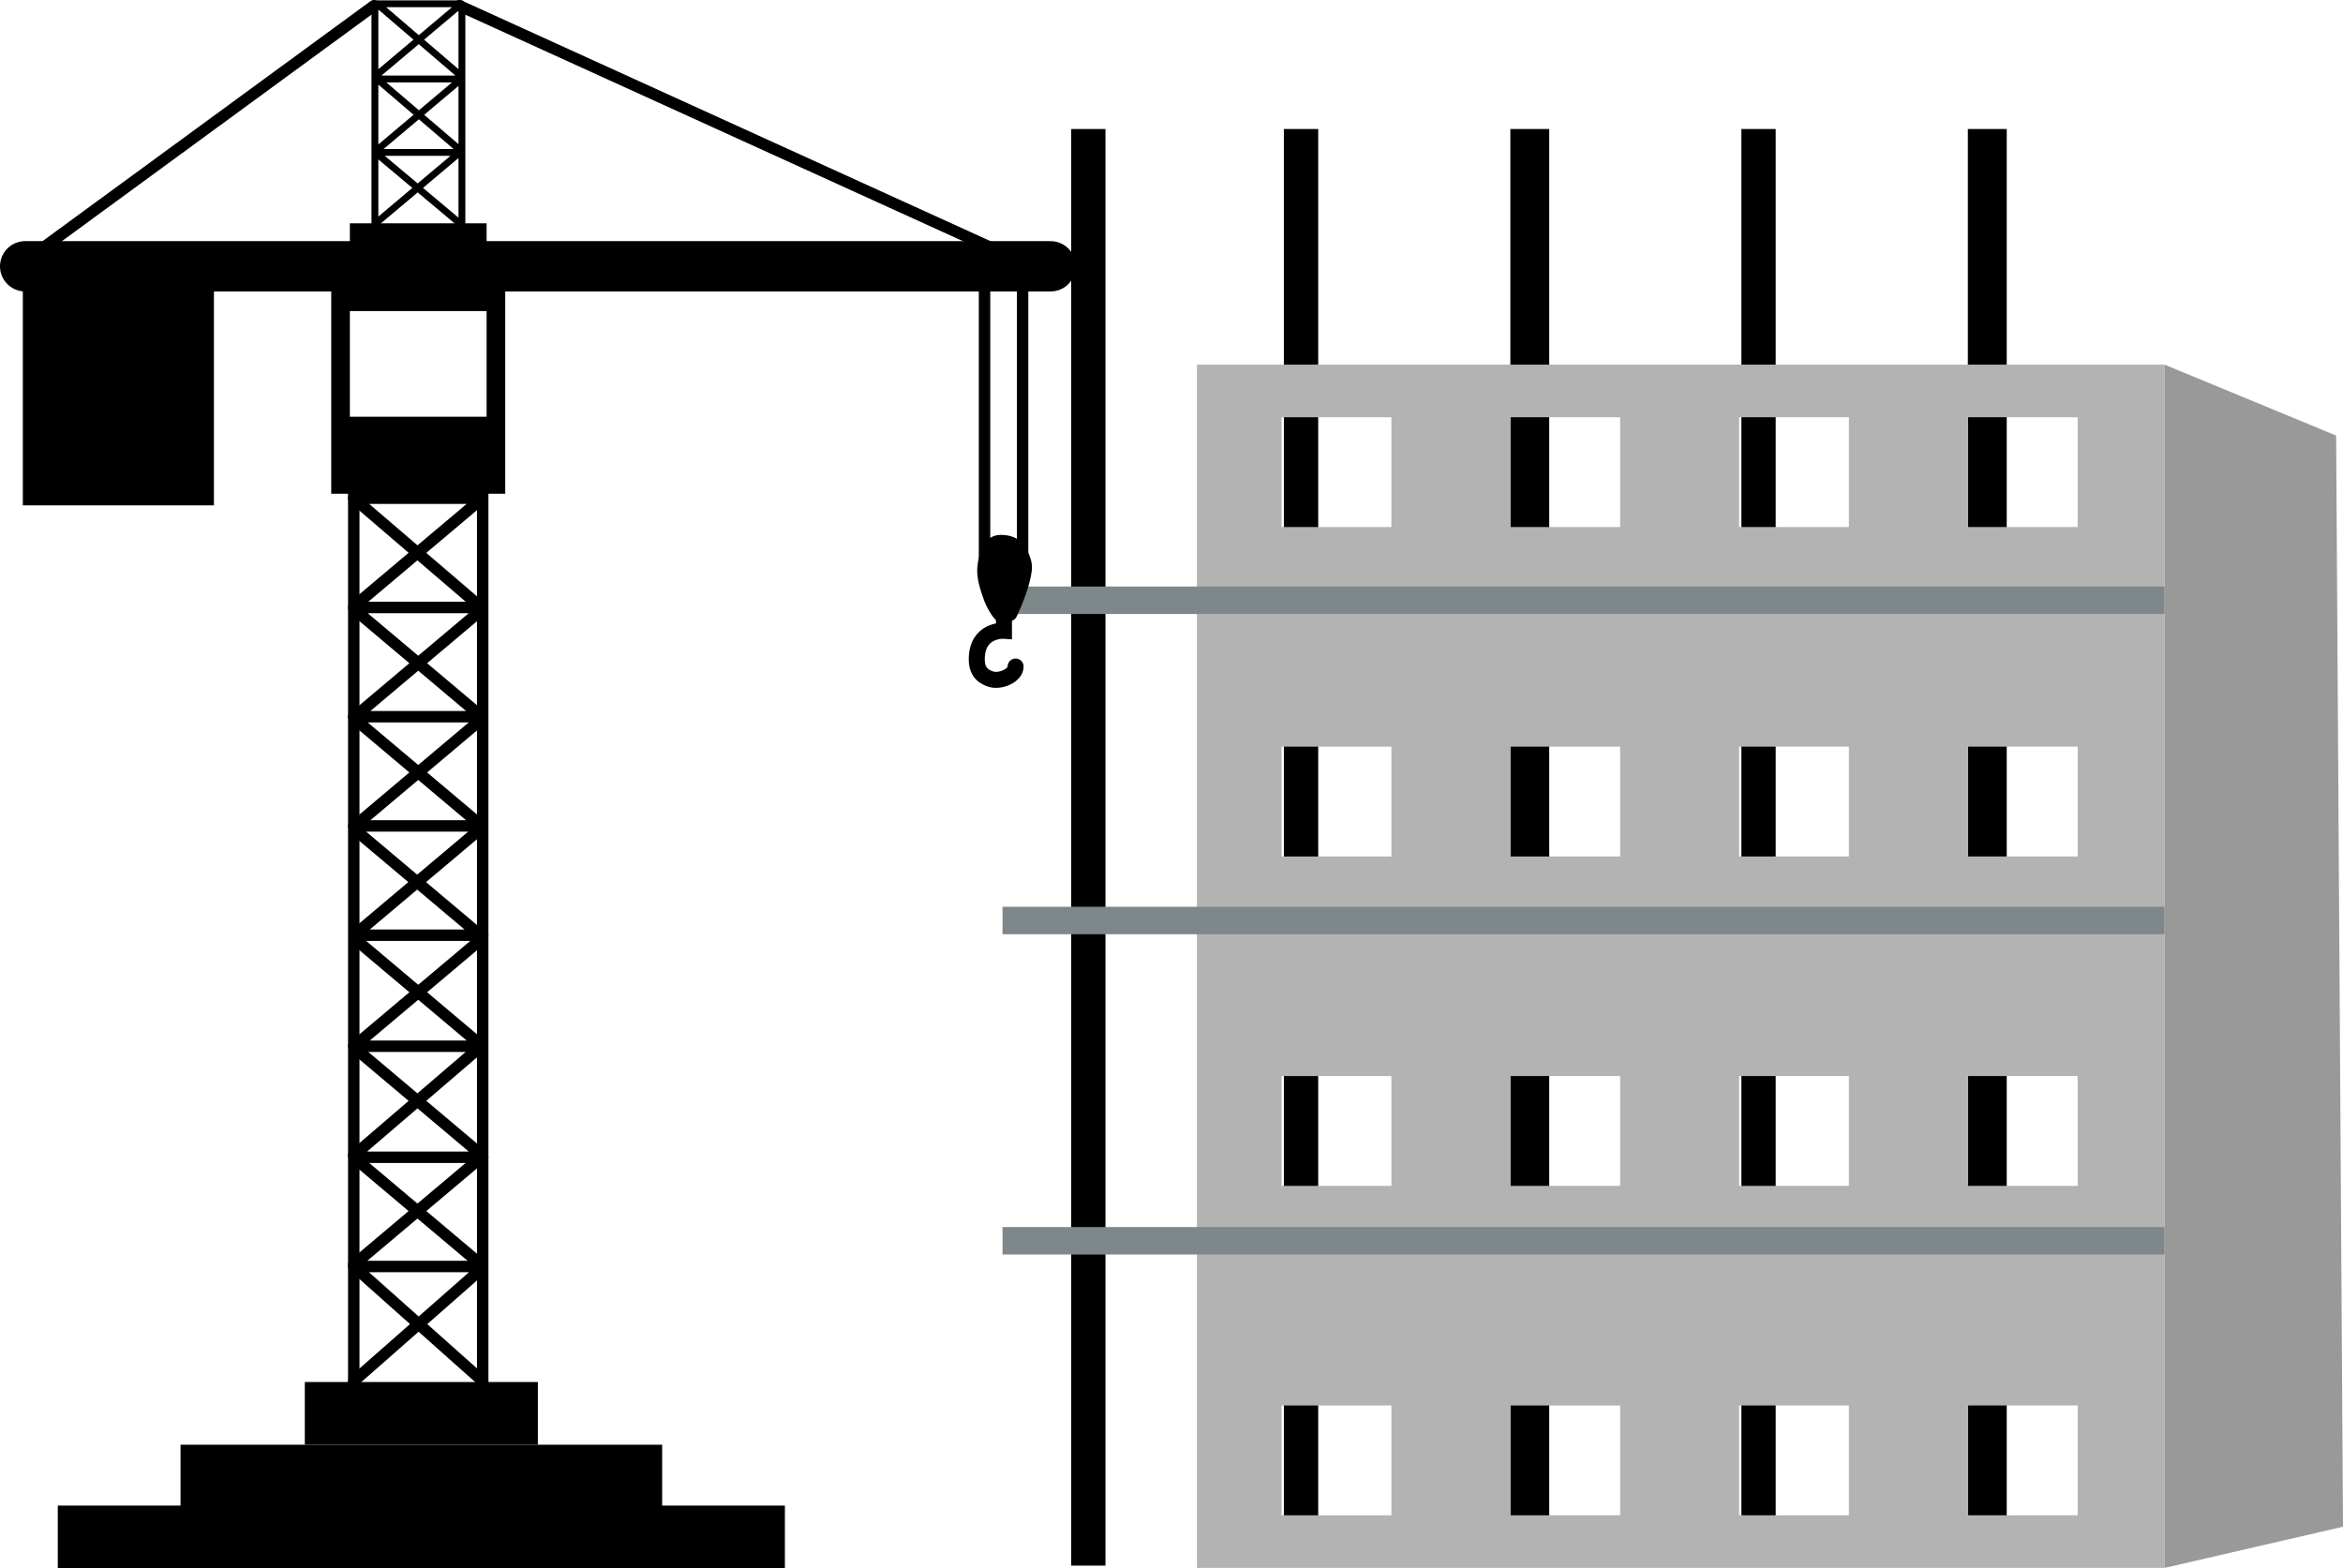 <svg id="Layer_1" data-name="Layer 1" xmlns="http://www.w3.org/2000/svg" width="1024.264" height="685.554"><defs><style>.cls-2{fill:#7e8789}.cls-5,.cls-6{stroke:#000;stroke-linecap:round;stroke-miterlimit:10;fill:none}.cls-5{stroke-width:5px}.cls-6{stroke-width:3px}</style></defs><path d="M468.264 56.394h15v628h-15zM561.264 56.394h15v628h-15zM660.264 56.394h17v628h-17zM761.264 56.394h15v628h-15zM860.264 56.394h17v628h-17z"/><path d="M529 164v526h423V164zm85 503h-48v-48h48zm0-144h-48v-48h48zm0-144h-48v-48h48zm0-144h-48v-48h48zm100 432h-48v-48h48zm0-144h-48v-48h48zm0-144h-48v-48h48zm0-144h-48v-48h48zm100 432h-48v-48h48zm0-144h-48v-48h48zm0-144h-48v-48h48zm0-144h-48v-48h48zm100 432h-48v-48h48zm0-144h-48v-48h48zm0-144h-48v-48h48zm0-144h-48v-48h48z" transform="translate(-5.736 -4.606)" fill="#b3b3b3"/><path class="cls-2" d="M438.264 256.394h508v12h-508zM438.264 396.394h508v12h-508zM438.264 536.394h508v12h-508z"/><path fill="#999" d="M1024.264 667.394l-78 18v-526l75 31 3 477z"/><path transform="rotate(-180 187.06 674.157)" d="M30.998 662.759h317.86v27.4H30.998z"/><path transform="rotate(-180 187.06 647.54)" d="M84.654 636.142h210.548v27.4H84.654z"/><path transform="rotate(-180 187.06 620.139)" d="M138.989 608.741h101.878v27.4H138.989z"/><path stroke-width="22" stroke="#000" stroke-linecap="round" stroke-miterlimit="10" d="M459.264 116.408H11"/><path class="cls-5" d="M447.039 122.671v120.562M430.399 123.062v120.562M210.342 217.789h-55.694M210.342 265.544h-55.694M210.342 313.299h-55.694M210.342 361.054h-55.694M211.021 408.81h-55.693M210.342 457.347h-55.694M211.021 505.885h-55.693M210.342 553.64h-55.694M211.021 603.744l-53.656-47.755M154.648 603.744l54.335-47.755M154.648 552.858l52.977-44.624M154.648 505.103l55.694-47.756M156.686 455.782l52.977-44.624M156.686 407.244l52.977-44.624M156.007 360.272l52.976-44.624M156.007 312.517l52.976-44.624M156.007 263.979l52.976-44.624M210.342 552.858l-52.977-44.624M208.983 503.537l-52.976-44.624M208.983 455.782l-52.976-44.624M208.983 408.027l-52.976-44.624M209.663 360.272l-52.977-44.624M209.663 312.517l-52.977-44.624M210.342 265.544l-55.694-47.755"/><path class="cls-6" d="M164.687 97.227l35.467-29.875M201.512 98.01l-37.355-31.315M165.366 65.13l35.467-29.876M201.512 65.912l-37.056-31.706M165.366 32.249l35.467-29.875M164.157 1.654h37.511M164.157 34.535h37.511M164.157 66.632h37.511M201.93 98.793V1.956M163.895 98.793V1.956M201.852 33.423L164.836 1.717"/><path class="cls-5" d="M211.021 213.092v390.652M154.648 213.092v390.652"/><path d="M150.536 121.796v98.642h76.069v-98.642zm8.15 18.789h59.769v46.19h-59.769z" transform="translate(-5.736 -4.606)"/><path transform="rotate(-180 185.702 105.01)" d="M158.686 102.224h59.769v10.177h-59.769z"/><path class="cls-5" d="M200.833 2.5l235.679 107.253M7.264 116.799L163.478 2.5"/><path transform="rotate(-180 54.62 175.077)" d="M15.717 129.233h83.54v96.293h-83.54z"/><path d="M456.85 253.318c-.683 7.945-5.683 18.582-6.113 19.572-.68 1.566-1.358 3.132-3.396 3.132h-5.433c-1.359 0-4.755-5.48-6.113-9.395s-3.396-9.394-2.717-14.874 2.717-13.31 10.188-13.31c5.433 0 8.15 2.228 9.509 3.854a18.43 18.43 0 013.396 6.324 12.012 12.012 0 01.679 4.697z" transform="translate(-5.736 -4.606)"/><path d="M438.889 271.416v4.328s-11.886-.805-11.886 12.504c0 3.914 1.358 7.045 6.113 8.611 4.13 1.36 10.867-1.541 10.867-5.48" stroke-width="7" fill="none" stroke="#000" stroke-linecap="round" stroke-miterlimit="10"/></svg>
